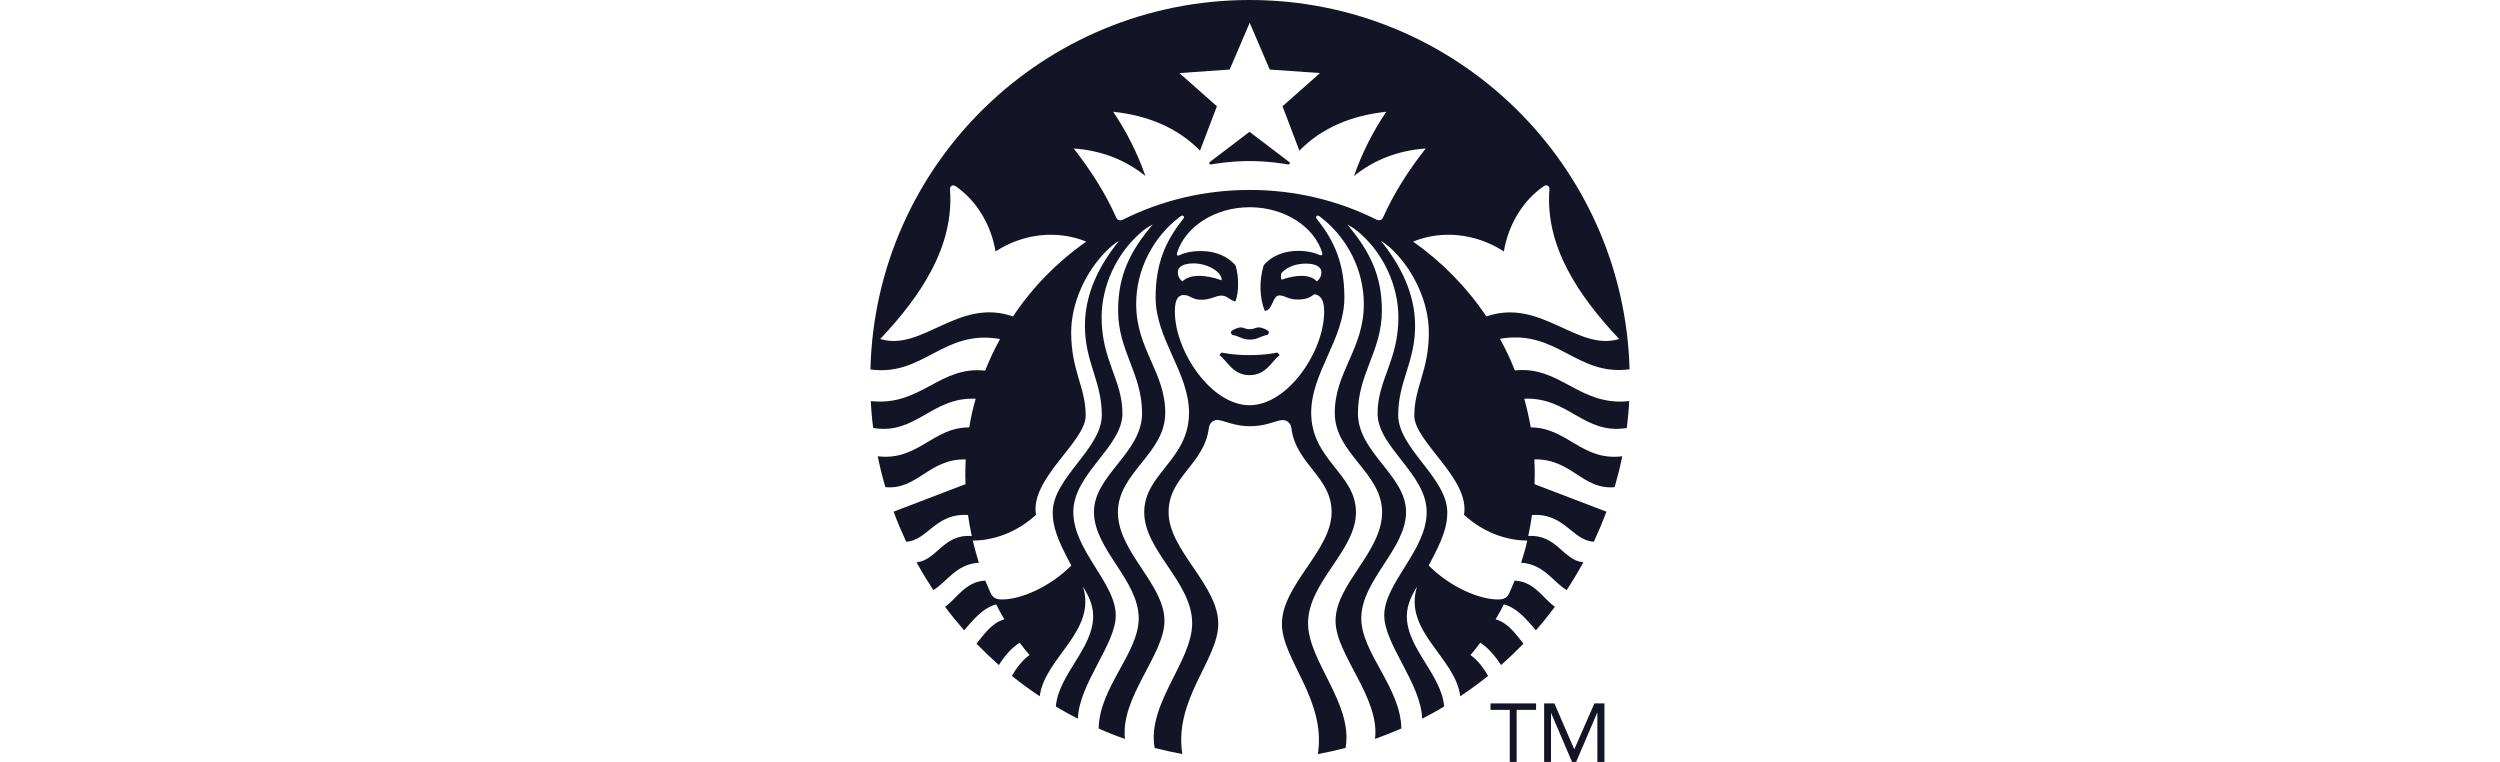 <svg width="210" height="64" viewBox="0 0 210 64" fill="none" xmlns="http://www.w3.org/2000/svg">
<path d="M108.176 13.81C107.896 13.76 106.543 13.529 104.959 13.529C103.375 13.529 102.022 13.76 101.742 13.81C101.577 13.843 101.527 13.678 101.643 13.595C101.758 13.513 104.959 11.071 104.959 11.071L108.275 13.595C108.407 13.678 108.341 13.843 108.176 13.81ZM102.649 29.616C102.649 29.616 102.484 29.682 102.435 29.83C103.111 30.342 103.573 31.513 104.959 31.513C106.361 31.513 106.823 30.342 107.483 29.83C107.434 29.682 107.269 29.616 107.269 29.616C107.269 29.616 106.394 29.83 104.959 29.83C103.524 29.83 102.649 29.616 102.649 29.616ZM104.975 27.652C104.58 27.652 104.497 27.504 104.233 27.504C103.986 27.504 103.491 27.702 103.392 27.884C103.392 27.983 103.441 28.065 103.507 28.131C104.068 28.213 104.332 28.527 104.992 28.527C105.652 28.527 105.899 28.213 106.477 28.131C106.543 28.049 106.576 27.966 106.592 27.884C106.493 27.702 105.998 27.504 105.751 27.504C105.437 27.504 105.355 27.652 104.975 27.652ZM136.852 33.691C136.819 34.45 136.736 35.209 136.654 35.952C133.04 36.545 131.754 33.328 128.041 33.493C128.256 34.285 128.437 35.077 128.586 35.902C131.638 35.902 132.875 38.756 136.274 38.327C136.093 39.202 135.878 40.06 135.631 40.918C132.941 41.182 132.001 38.509 128.883 38.591C128.916 39.037 128.916 39.482 128.916 39.928L128.899 40.67L134.938 42.98C134.624 43.838 134.261 44.68 133.882 45.505C132.067 45.406 131.44 43.079 128.685 43.261C128.602 43.855 128.503 44.449 128.371 45.026C130.764 44.861 131.292 47.072 133.007 47.237C132.562 48.029 132.1 48.804 131.605 49.563C130.582 49.019 129.708 47.369 127.777 47.27C127.975 46.659 128.157 46.032 128.289 45.406C126.573 45.406 124.626 44.746 122.976 43.244C123.504 40.208 118.802 37.123 118.802 34.912C118.802 32.503 120.023 31.167 120.023 27.916C120.023 25.508 118.851 22.884 117.086 21.102C116.739 20.756 116.393 20.475 115.997 20.228C117.614 22.241 118.868 24.617 118.868 27.372C118.868 30.424 117.449 32.041 117.449 34.863C117.449 37.684 121.574 40.126 121.574 43.046C121.574 44.185 121.211 45.306 120.006 47.501C121.854 49.349 124.279 50.355 125.83 50.355C126.342 50.355 126.606 50.207 126.787 49.811C126.936 49.464 127.084 49.118 127.233 48.771C128.916 48.837 129.675 50.355 130.615 50.966C130.104 51.642 129.576 52.319 129.015 52.946C128.388 52.253 127.563 51.098 126.325 50.768C126.111 51.197 125.88 51.609 125.632 52.022C126.688 52.302 127.414 53.375 127.975 54.068C127.365 54.694 126.738 55.288 126.094 55.866C125.682 55.239 125.055 54.431 124.345 53.985C124.081 54.348 123.801 54.694 123.52 55.025C124.131 55.437 124.659 56.179 125.005 56.773C124.246 57.384 123.471 57.945 122.663 58.489C122.267 55.239 117.845 53.028 119.033 49.266C118.637 49.926 118.175 50.751 118.175 51.758C118.175 54.48 121.079 56.641 121.31 59.347C120.716 59.71 120.089 60.04 119.462 60.37C119.363 57.4 116.277 54.133 116.277 51.692C116.277 48.969 119.841 46.23 119.841 43.013C119.841 39.796 115.716 37.568 115.716 34.731C115.716 31.909 117.465 30.276 117.465 26.663C117.465 24.006 116.211 21.333 114.264 19.617C113.918 19.32 113.588 19.073 113.176 18.858C115.007 21.053 116.079 23.066 116.079 26.085C116.079 29.484 114.066 31.381 114.066 34.714C114.066 38.047 118.109 39.911 118.109 43.013C118.109 46.115 114.347 48.738 114.347 51.939C114.347 54.843 117.663 57.747 117.713 61.195C116.987 61.509 116.244 61.806 115.502 62.07C115.931 58.588 112.186 54.992 112.186 52.154C112.186 49.052 116.096 46.379 116.096 43.03C116.096 39.68 112.12 38.129 112.12 34.681C112.12 31.249 114.561 29.335 114.561 25.541C114.561 22.587 113.093 19.914 110.965 18.265L110.833 18.166C110.635 18.017 110.47 18.198 110.602 18.38C112.12 20.261 112.928 22.175 112.928 24.996C112.928 28.477 110.14 31.299 110.14 34.665C110.14 38.641 113.901 39.779 113.901 43.03C113.901 46.28 109.876 48.887 109.876 52.352C109.876 55.553 113.687 59.116 113.027 62.829C112.268 63.027 111.493 63.191 110.701 63.34C111.41 58.737 107.681 55.42 107.681 52.401C107.681 49.134 111.856 46.23 111.856 43.03C111.856 40.027 108.869 39.037 108.473 35.952C108.424 35.539 108.077 35.226 107.615 35.292C107.005 35.407 106.229 35.803 105.008 35.803C103.788 35.803 103.012 35.407 102.402 35.292C101.94 35.209 101.593 35.523 101.544 35.952C101.148 39.037 98.161 40.01 98.161 43.03C98.161 46.214 102.336 49.134 102.336 52.401C102.336 55.42 98.59 58.737 99.316 63.34C98.524 63.191 97.749 63.027 96.99 62.829C96.33 59.133 100.141 55.569 100.141 52.352C100.141 48.887 96.115 46.28 96.115 43.03C96.115 39.763 99.877 38.641 99.877 34.665C99.877 31.299 97.072 28.477 97.072 24.996C97.072 22.175 97.881 20.261 99.399 18.38C99.547 18.198 99.382 18.017 99.168 18.166L99.036 18.265C96.907 19.914 95.439 22.571 95.439 25.541C95.439 29.335 97.881 31.249 97.881 34.681C97.881 38.113 93.905 39.68 93.905 43.03C93.905 46.379 97.815 49.052 97.815 52.154C97.815 54.992 94.086 58.588 94.499 62.07C93.74 61.806 93.014 61.525 92.288 61.195C92.337 57.747 95.653 54.843 95.653 51.939C95.653 48.738 91.892 46.132 91.892 43.013C91.892 39.895 95.934 38.047 95.934 34.714C95.934 31.381 93.921 29.484 93.921 26.085C93.921 23.049 94.977 21.053 96.825 18.858C96.412 19.073 96.082 19.304 95.736 19.617C93.789 21.333 92.535 24.023 92.535 26.663C92.535 30.276 94.284 31.909 94.284 34.731C94.284 37.552 90.159 39.779 90.159 43.013C90.159 46.23 93.723 48.969 93.723 51.692C93.723 54.133 90.654 57.384 90.539 60.37C89.912 60.057 89.301 59.71 88.691 59.347C88.922 56.641 91.826 54.48 91.826 51.758C91.826 50.751 91.364 49.926 90.968 49.266C92.156 53.028 87.734 55.255 87.338 58.489C86.529 57.945 85.754 57.384 84.995 56.773C85.342 56.179 85.87 55.437 86.48 55.025C86.2 54.694 85.919 54.348 85.655 53.985C84.946 54.414 84.302 55.222 83.906 55.866C83.263 55.288 82.636 54.694 82.025 54.068C82.586 53.375 83.312 52.302 84.368 52.022C84.121 51.609 83.89 51.197 83.675 50.768C82.454 51.098 81.613 52.253 80.986 52.946C80.425 52.302 79.88 51.642 79.385 50.966C80.309 50.355 81.085 48.837 82.768 48.771C82.916 49.118 83.048 49.464 83.213 49.811C83.395 50.207 83.659 50.355 84.17 50.355C85.721 50.355 88.146 49.349 89.994 47.501C88.79 45.306 88.427 44.185 88.427 43.046C88.427 40.142 92.552 37.7 92.552 34.863C92.552 32.025 91.133 30.424 91.133 27.372C91.133 24.617 92.37 22.241 94.004 20.228C93.608 20.475 93.245 20.756 92.915 21.102C91.149 22.884 89.978 25.508 89.978 27.916C89.978 31.167 91.199 32.503 91.199 34.912C91.199 37.123 86.496 40.208 87.025 43.244C85.391 44.746 83.428 45.406 81.712 45.406C81.86 46.032 82.042 46.659 82.223 47.27C80.293 47.369 79.418 49.019 78.395 49.563C77.9 48.804 77.422 48.029 76.993 47.237C78.709 47.055 79.22 44.844 81.629 45.026C81.497 44.449 81.398 43.855 81.316 43.261C78.56 43.079 77.933 45.406 76.119 45.505C75.739 44.68 75.376 43.838 75.063 42.98L81.101 40.67L81.085 39.928C81.085 39.482 81.101 39.037 81.118 38.591C78.016 38.525 77.059 41.182 74.37 40.918C74.122 40.076 73.908 39.202 73.726 38.327C77.125 38.74 78.346 35.886 81.415 35.902C81.547 35.077 81.728 34.285 81.959 33.493C78.263 33.328 76.96 36.545 73.347 35.952C73.248 35.209 73.182 34.45 73.149 33.691C77.356 34.153 78.923 30.705 82.751 31.134C83.114 30.226 83.527 29.335 84.005 28.477C79.204 27.636 77.587 31.645 73.116 31.035C73.528 13.81 87.635 0 104.975 0C122.316 0 136.406 13.81 136.885 31.018C132.413 31.629 130.797 27.619 125.995 28.461C126.474 29.319 126.886 30.193 127.249 31.117C131.077 30.705 132.661 34.153 136.852 33.691ZM91.248 20.294C88.889 19.337 86.051 19.551 83.626 21.119C83.246 18.858 82.025 16.846 80.276 15.641C80.029 15.476 79.781 15.625 79.798 15.905C80.161 20.69 77.373 24.831 73.941 28.477C77.488 29.55 80.491 24.98 85.094 26.58C86.728 24.122 88.823 21.993 91.248 20.294ZM104.975 17.407C102.006 17.407 99.531 19.09 98.871 21.251C98.821 21.416 98.887 21.531 99.085 21.432C99.613 21.185 100.224 21.086 100.884 21.086C102.088 21.086 103.161 21.531 103.788 22.307C104.068 23.231 104.085 24.551 103.771 25.326C103.276 25.211 103.095 24.831 102.6 24.831C102.105 24.831 101.742 25.178 100.917 25.178C100.092 25.178 99.993 24.782 99.448 24.782C98.805 24.782 98.689 25.442 98.689 26.184C98.689 29.484 101.725 34.038 104.959 34.038C108.193 34.038 111.229 29.5 111.229 26.184C111.229 25.442 111.08 24.815 110.404 24.716C110.074 24.963 109.76 25.161 109.001 25.161C108.176 25.161 107.945 24.815 107.467 24.815C106.873 24.815 106.939 26.052 106.246 26.118C105.784 24.996 105.767 23.577 106.147 22.29C106.774 21.515 107.846 21.069 109.051 21.069C109.711 21.069 110.321 21.185 110.849 21.416C111.047 21.498 111.113 21.399 111.064 21.234C110.42 19.073 107.929 17.407 104.975 17.407ZM109.694 22.142C108.985 22.142 108.143 22.356 107.632 22.95C107.582 23.115 107.582 23.346 107.648 23.495C108.935 23.049 110.074 23.033 110.618 23.643C110.915 23.379 110.998 23.132 110.998 22.868C110.998 22.439 110.569 22.142 109.694 22.142ZM99.316 23.643C99.943 23.016 101.247 23.049 102.616 23.544C102.682 22.868 101.461 22.125 100.257 22.125C99.382 22.125 98.937 22.422 98.937 22.851C98.937 23.148 99.019 23.379 99.316 23.643ZM119.759 12.473C117.416 12.638 115.386 13.447 113.736 14.783C114.429 12.803 115.32 11.071 116.442 9.388C113.456 9.701 110.965 10.79 109.15 12.655L107.731 8.926L110.882 6.138L106.658 5.841L104.975 1.914L103.293 5.841L99.069 6.138L102.22 8.926L100.801 12.655C98.986 10.79 96.495 9.701 93.509 9.388C94.63 11.071 95.522 12.803 96.215 14.783C94.565 13.447 92.535 12.638 90.192 12.473C91.595 14.272 92.849 16.202 93.756 18.265C93.855 18.495 94.086 18.578 94.334 18.446C97.534 16.846 101.148 15.955 104.975 15.955C108.803 15.955 112.417 16.846 115.617 18.446C115.865 18.561 116.079 18.495 116.178 18.265C117.102 16.202 118.34 14.272 119.759 12.473ZM124.857 26.58C129.444 24.996 132.463 29.55 136.01 28.477C132.578 24.831 129.774 20.673 130.153 15.905C130.17 15.625 129.922 15.46 129.675 15.641C127.926 16.846 126.705 18.858 126.325 21.119C123.9 19.551 121.046 19.337 118.703 20.294C121.112 21.993 123.207 24.122 124.857 26.58Z" fill="#131426"/>
<path d="M127.398 59.628V64H126.82V59.628H125.203V59.083H129.031V59.628H127.398ZM129.708 59.083H130.566L132.232 62.928H132.248L133.931 59.083H134.773V64H134.179V59.875H134.162L132.397 64H132.051L130.285 59.875V64H129.708V59.083Z" fill="#131426"/>
</svg>
